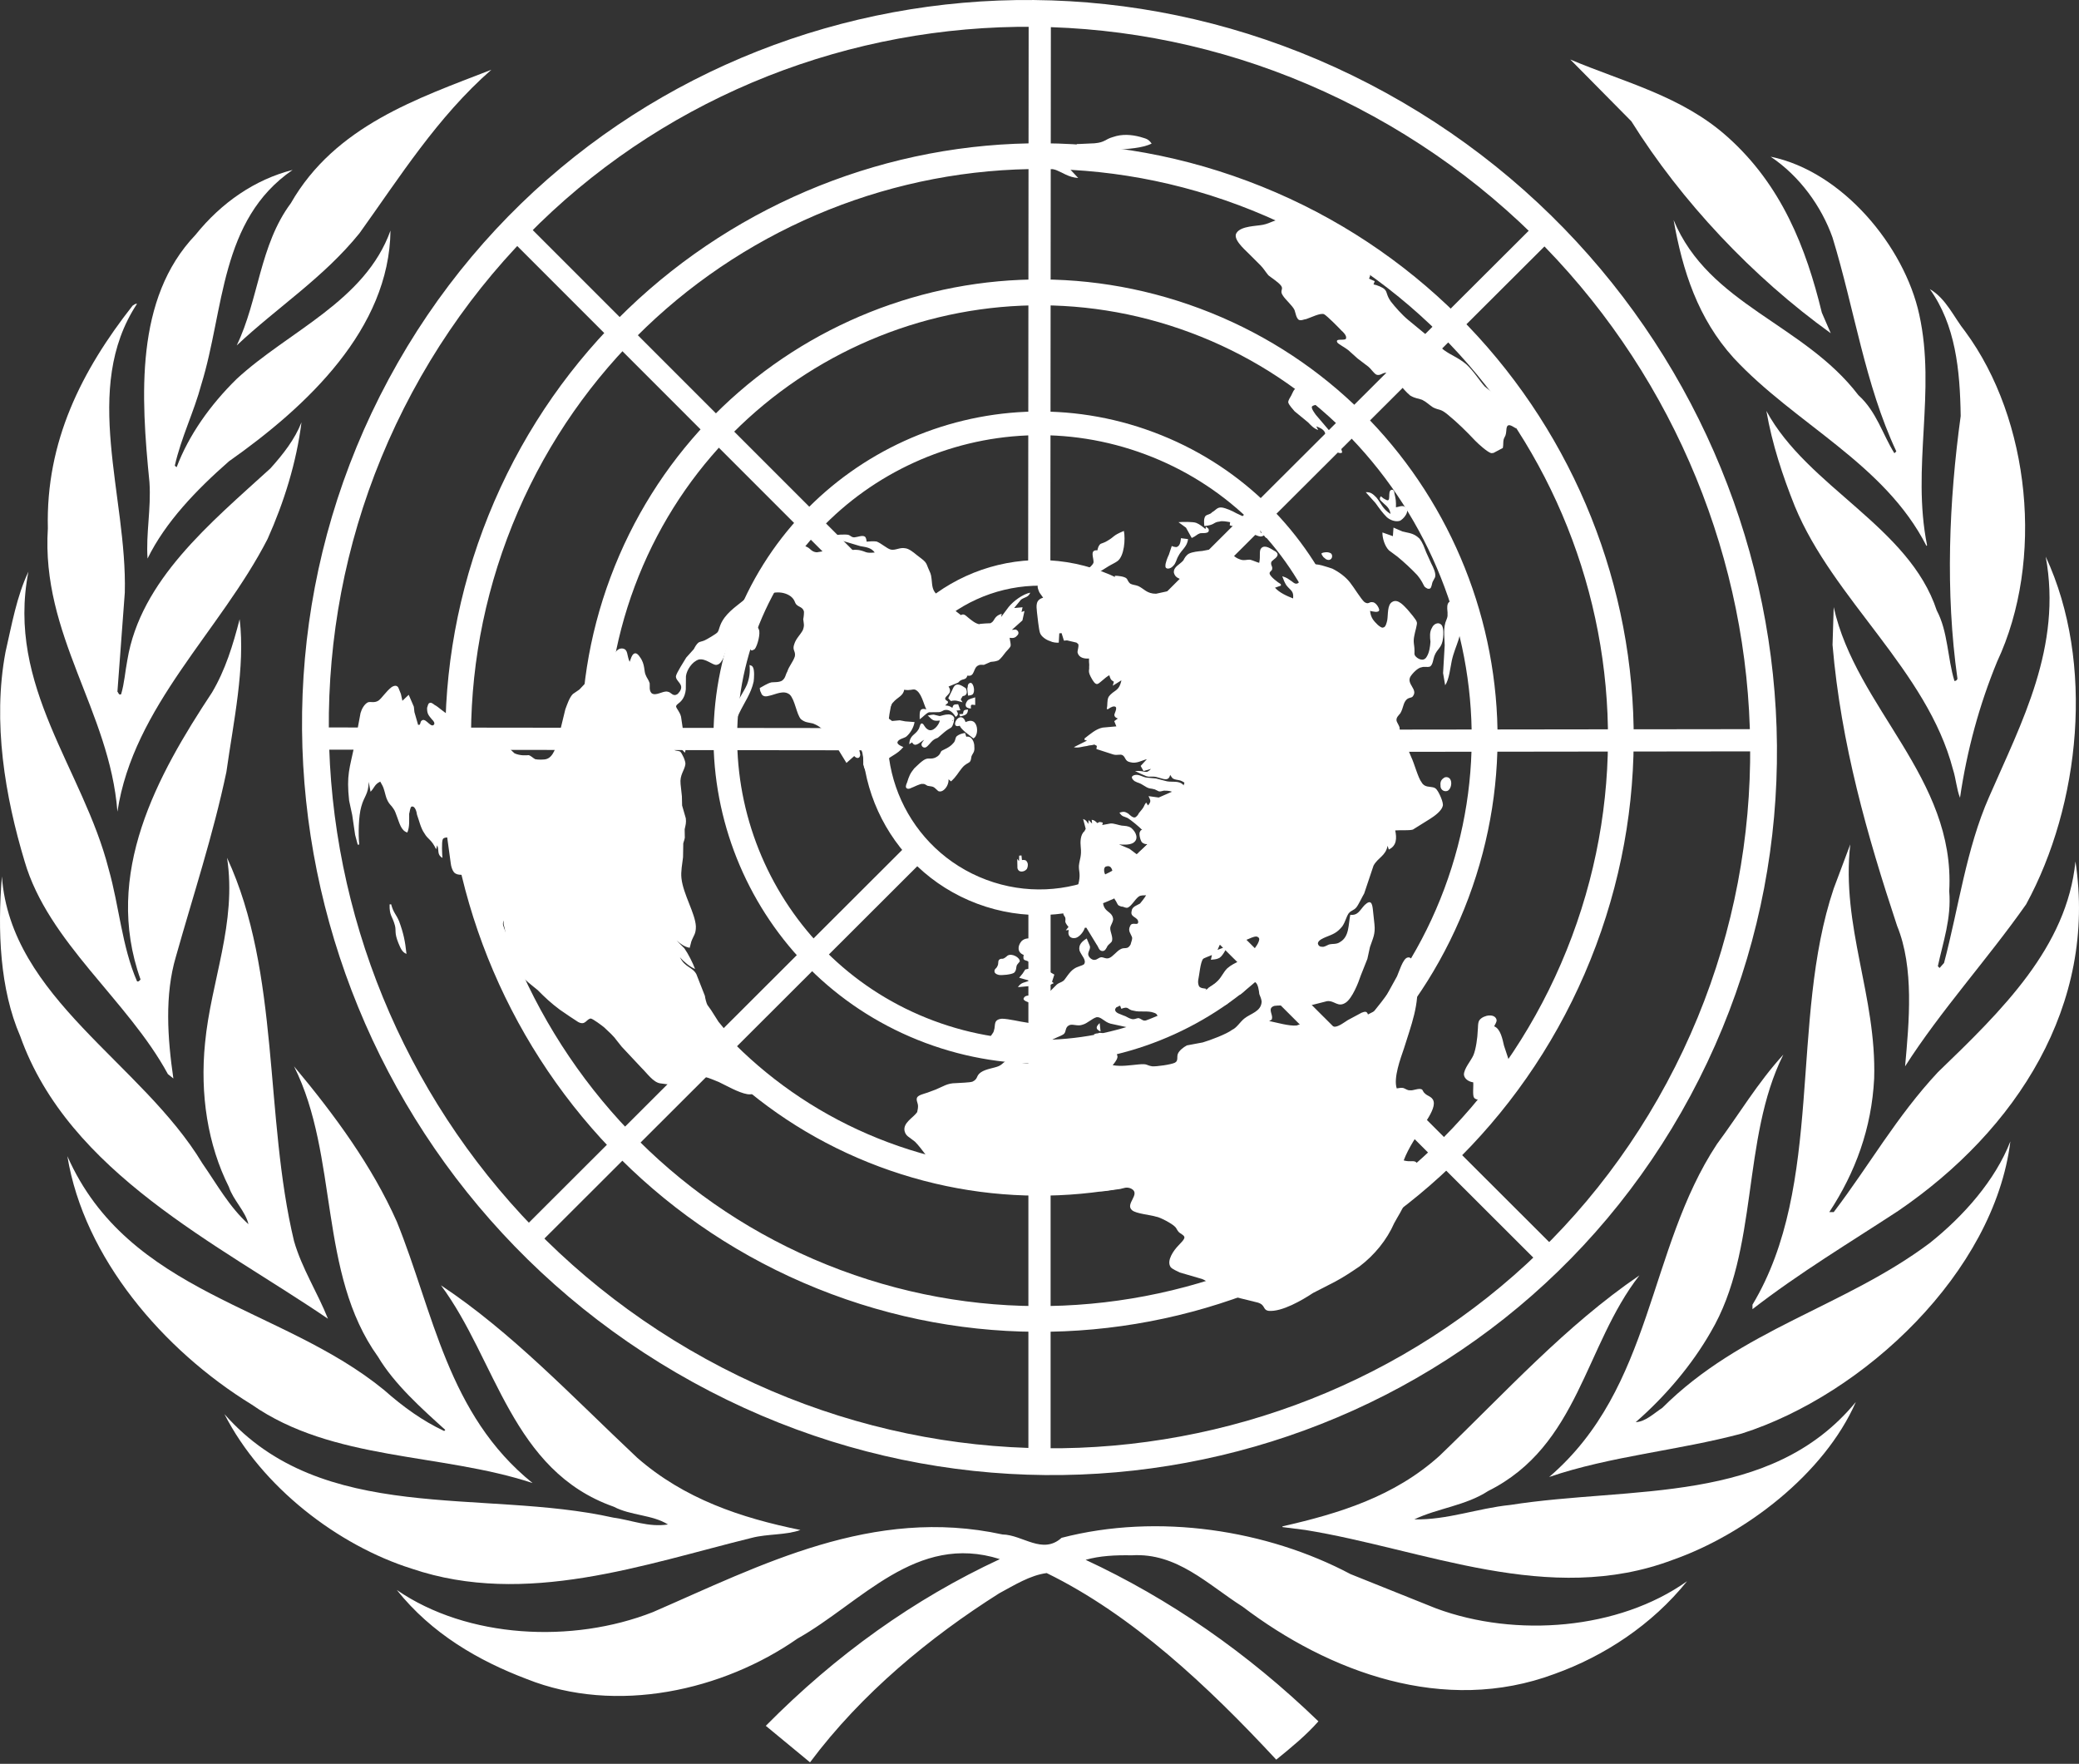 <?xml version="1.0" encoding="UTF-8"?> <svg xmlns="http://www.w3.org/2000/svg" width="600" height="509" viewBox="0 0 600 509" fill="none"><rect x="0" y="0" width="600" height="509" fill="#333333" stroke="none"/> <path d="M502.662 413.684C484.373 418.582 464.856 420.157 447.093 426.214C477.178 400.418 475.461 360.505 495.532 330.122C501.927 321.521 507.212 312.504 514.666 304.342C502.455 328.834 507.75 360.609 493.725 384.376C488.325 393.818 480.602 402.976 472.064 410.391C474.853 410.288 477.296 407.872 479.749 406.259C502.531 383.524 532.295 377.167 556.94 358.696C566.811 350.831 575.854 340.522 580.193 329.374C575.529 367.093 538.005 402.447 502.662 413.684V413.684Z" fill="white"></path> <path d="M584.738 260.966C573.592 276.828 560.107 291.593 549.81 307.713C550.959 294.951 552.47 279.255 547.498 267.165C538.882 241.13 531.313 214.696 528.872 186.123L529.208 175.197C535.691 204.376 564.356 224.436 562.548 257.167C563.203 265.1 560.75 271.842 559.265 278.819L559.757 279.333L561.049 277.887C565.3 261.832 567.444 244.95 574.054 229.969C583.447 208.413 595.175 186.658 590.396 160.632C604.683 191.317 600.354 232.315 584.738 260.966V260.966Z" fill="white"></path> <path d="M567.146 95.646C585.941 121.118 590.061 161.711 576.37 190.929C571.267 203.31 567.663 216.505 565.66 230.21C564.703 227.845 564.484 224.667 563.63 222.033C556.154 193.434 529.105 173.052 517.983 146.087C514.455 137.27 511.447 128.158 509.78 118.586C521.667 140.57 550.959 151.925 558.943 176.152C562.212 182.279 562.029 189.934 564.058 196.522C564.484 196.522 564.91 196.205 564.91 195.773C561.396 170.817 562.469 144.698 565.855 120.052C565.66 106.702 564.356 93.752 556.94 83.419C561.696 86.19 563.837 91.512 567.146 95.646V95.646Z" fill="white"></path> <path d="M553.893 90.756C558.829 113.077 551.618 134.815 556.154 157.351L555.984 157.545C543.841 133.666 518.062 122.397 500.323 103.285C490.044 91.945 485.575 78.123 483.003 63.488C493.168 87.992 520.593 93.391 536.338 114.039C541.607 118.8 543.325 125.394 546.722 130.793L547.279 130.256C538.224 110.927 535.189 89.174 528.872 68.558C525.708 59.626 519.431 50.849 511.007 45.216C531.677 49.44 549.591 71.019 553.893 90.756V90.756Z" fill="white"></path> <path d="M498.632 39.565C514.199 53.497 521.24 71.536 525.784 90.226L528.356 96.162C505.764 79.912 485.238 58.069 470.811 35L453.19 17.174C468.681 23.742 485.381 27.662 498.632 39.565V39.565Z" fill="white"></path> <path d="M141.797 20.132C126.179 33.823 115.347 51.139 103.761 67.285C93.376 80.145 80.091 88.624 68.316 99.682C74.672 86.506 74.905 70.767 83.92 58.664C96.747 36.284 120.535 28.411 141.797 20.132V20.132Z" fill="white"></path> <path d="M56.388 67.809C63.983 58.367 73.613 51.804 84.45 49.033C63.409 63.488 64.777 89.392 58.106 110.927C55.98 118.89 52.286 126.226 50.446 134.389L50.981 134.815C54.483 125.587 60.637 116.868 68.316 109.339C83.262 95.543 105.369 86.945 112.694 66.537C112.358 94.896 88.701 117.191 66.064 133.13C56.729 141.319 47.727 150.653 42.587 161.18C42.083 154.025 43.644 146.842 43.135 139.177C40.673 114.421 38.884 86.164 56.388 67.809V67.809Z" fill="white"></path> <path d="M13.813 152.462C13.18 127.375 23.591 106.897 38.265 88.205C38.691 87.992 38.995 87.566 39.543 87.668C23.391 112.212 36.752 143.128 36.017 171.036L33.887 199.609C34.202 199.816 34.202 200.674 34.953 200.345C35.907 197.16 36.114 193.757 36.752 190.481C40.558 167.433 60.574 151.079 78.055 135.152C81.79 130.986 85.09 126.756 87.008 121.867C85.58 133.343 81.983 144.917 77.222 155.531C63.616 182.066 38.478 203.84 33.887 234.219C31.658 205.106 11.837 183.34 13.813 152.462V152.462Z" fill="white"></path> <path d="M1.593 188.137C3.403 180.291 4.784 172.171 8.2 164.971C1.73 198.137 24.036 222.033 31.354 250.781C34.415 261.533 35.165 273.081 39.543 283.17C39.951 283.391 40.306 282.964 40.559 282.642C29.664 252.103 45.39 223.727 61.194 199.816C65.035 193.338 67.251 186.123 69.162 178.676C70.841 192.497 67.347 208.413 65.339 222.763C61.498 241.021 55.762 258.336 50.767 276.054C47.483 287.123 48.345 299.614 50.034 311.213L48.45 309.949C36.865 288.583 13.922 271.919 7.108 248.577C1.503 229.969 -2.225 208.413 1.593 188.137V188.137Z" fill="white"></path> <path d="M0.547 252.913C3.099 288.066 40.901 306.64 58.423 335.743C62.569 341.698 66.168 348.286 71.707 353.27C70.841 349.525 67.347 346.375 66.064 342.538C59.934 330.331 57.699 315.787 59.172 301.035C60.87 283.078 68.402 266.417 65.528 247.531C80.924 280.73 76.248 322.168 84.856 358.14C87.11 366.009 91.665 373.035 94.649 380.553C63.014 359.008 19.877 338.508 5.842 299.02C-0.072 285.406 -0.733 268.549 0.547 252.913V252.913Z" fill="white"></path> <path d="M19.444 333.638C37.084 373.539 81.259 376.846 110.878 401.143C116.329 405.974 122.041 410.082 128.194 412.948L128.51 412.627C121.71 406.478 113.843 399.476 109.083 391.506C91.748 367.402 97.846 333.638 84.856 307.713C96.657 321.832 107.391 336.505 114.516 352.522C125.113 378.666 129.164 408.196 153.687 427.959C127.147 419.212 96.056 421.656 72.632 405.314C47.057 389.594 24.23 362.933 19.444 333.638V333.638Z" fill="white"></path> <path d="M64.777 408.077C93.059 440.243 139.271 429.511 176.943 437.929C182.265 438.654 187.135 440.786 192.776 439.92C188.284 437.08 182.053 437.387 177.15 434.805C147.621 424.43 143.289 392.462 127.259 370.904C147.738 384.503 164.957 402.847 183.85 420.621C197.431 432.517 213.778 438.009 231.002 441.509C226.863 443.021 221.436 442.607 216.993 443.77C186.05 451.378 151.672 463.816 118.856 452.682C97.521 445.965 75.511 429.096 64.777 408.077V408.077Z" fill="white"></path> <path d="M448.631 483.053C416.763 494.946 383.503 482.508 358.611 463.633C348.533 457.228 339.65 448.004 326.614 448.82C321.887 448.73 317.329 448.963 313.309 450.122C337.492 461.375 359.954 476.889 380.493 496.728C377.032 500.68 372.548 504.378 368.327 507.786C348.533 486.46 326.614 465.935 302.073 453.945C297.267 454.568 292.695 457.461 288.362 459.788C268.383 472.42 248.627 488.669 233.774 508.562L221.01 498.022C241.38 477.415 263.914 461.375 288.562 449.917C264.341 442.246 248.53 462.536 230.144 472.858C208.719 487.816 177.907 494.843 152.014 484.521C138.089 479.24 124.597 471.462 114.516 458.819C134.893 472.858 165.242 474.329 188.415 465.212C219.512 451.725 251.825 434.625 289.312 442.802C295.162 442.904 300.847 448.73 306.374 443.77C334.236 436.535 365.78 441.509 389.767 454.244L414.491 464.154C437.471 472.652 467.182 470.301 486.878 456.3C476.752 468.906 462.917 477.937 448.631 483.053V483.053Z" fill="white"></path> <path d="M482.782 450.122C447.001 463.633 411.005 447.05 376.721 441.509L370.119 440.67V440.461C386.512 436.74 402.425 431.86 415.474 420.081C434.692 401.608 451.795 382.592 473.137 368.036C457.31 388.328 455.632 417.214 429.488 430.259C423.017 434.493 414.851 435.243 408.173 438.448C417.696 438.654 426.413 435.243 435.843 434.288C470.901 428.784 511.007 434.43 535.603 404.565C526.472 425.375 503.604 442.802 482.782 450.122V450.122Z" fill="white"></path> <path d="M547.795 349.447C533.665 358.696 519.342 367.273 505.764 377.788V376.498C526.56 341.931 516.394 294.447 529.209 256.406L533.987 243.663C531.314 267.361 541.607 287.434 540.884 311.213C540.161 325.578 535.473 338.315 527.93 349.783H529.209C539.399 336.402 547.355 322.168 559.265 309.419C577.752 291.593 596.545 273.314 598.973 248.577C605.25 289.874 582.079 326.069 547.795 349.447V349.447Z" fill="white"></path> <path fill-rule="evenodd" clip-rule="evenodd" d="M296.793 259.45H303.205V420.415H296.793V259.45Z" fill="white"></path> <path fill-rule="evenodd" clip-rule="evenodd" d="M261.99 243.641L266.519 248.175L152.61 361.909L148.081 357.372L261.99 243.641Z" fill="white"></path> <path fill-rule="evenodd" clip-rule="evenodd" d="M251.102 210.109L251.092 216.519L90.127 216.327L90.134 209.916L251.102 210.109Z" fill="white"></path> <path fill-rule="evenodd" clip-rule="evenodd" d="M266.384 179.063L261.848 183.595L148.044 69.758L152.578 65.226L266.384 179.063Z" fill="white"></path> <path fill-rule="evenodd" clip-rule="evenodd" d="M303.135 165.843L296.724 165.838L296.871 4.869L303.283 4.876L303.135 165.843Z" fill="white"></path> <path fill-rule="evenodd" clip-rule="evenodd" d="M335.35 181.198L330.821 176.659L444.796 62.991L449.324 67.529L335.35 181.198Z" fill="white"></path> <path fill-rule="evenodd" clip-rule="evenodd" d="M347.781 217.023L347.774 210.611L508.738 210.409L508.75 216.821L347.781 217.023Z" fill="white"></path> <path fill-rule="evenodd" clip-rule="evenodd" d="M329.196 249.786L333.725 245.247L447.641 358.971L443.112 363.51L329.196 249.786Z" fill="white"></path> <path fill-rule="evenodd" clip-rule="evenodd" d="M360.03 52.232C448.686 85.371 493.743 184.216 460.603 272.869C427.462 361.52 328.619 406.578 239.969 373.437C151.313 340.299 106.263 241.456 139.396 152.803C172.538 64.149 271.381 19.095 360.03 52.232V52.232ZM357.436 59.183C442.249 90.888 485.355 185.455 453.654 270.27C421.95 355.088 327.378 398.191 242.565 366.487C157.75 334.786 114.646 240.217 146.348 155.4C178.053 70.585 272.622 27.48 357.436 59.183V59.183Z" fill="white"></path> <path fill-rule="evenodd" clip-rule="evenodd" d="M346.277 89.031C414.622 114.577 449.349 190.774 423.808 259.116C398.26 327.456 322.06 362.186 253.723 336.643C185.385 311.098 150.651 234.898 176.196 166.557C201.741 98.218 277.941 63.486 346.277 89.031V89.031ZM343.67 96.022C408.148 120.124 440.921 192.022 416.819 256.505C392.717 320.986 320.814 353.759 256.338 329.652C191.854 305.55 159.08 233.652 183.185 169.171C207.29 104.688 279.187 71.916 343.67 96.022V96.022Z" fill="white"></path> <path fill-rule="evenodd" clip-rule="evenodd" d="M332.935 124.722C381.578 142.903 406.298 197.135 388.119 245.773C369.931 294.411 315.701 319.134 267.065 300.95C218.423 282.768 193.705 228.538 211.887 179.9C230.07 131.262 284.302 106.541 332.935 124.722V124.722ZM330.546 131.119C375.655 147.981 398.582 198.275 381.719 243.384C364.855 288.492 314.564 311.415 269.455 294.554C224.347 277.694 201.424 227.399 218.282 182.289C235.146 137.183 285.437 114.258 330.546 131.119V131.119Z" fill="white"></path> <path fill-rule="evenodd" clip-rule="evenodd" d="M317.929 164.87C344.408 174.767 357.864 204.288 347.966 230.767C338.067 257.243 308.55 270.701 282.07 260.801C255.592 250.906 242.137 221.386 252.032 194.906C261.932 168.429 291.456 154.972 317.929 164.87V164.87ZM315.34 171.79C338.003 180.259 349.516 205.522 341.048 228.181C332.576 250.838 307.316 262.353 284.659 253.884C261.998 245.413 250.486 220.152 258.951 197.493C267.424 174.834 292.688 163.32 315.34 171.79V171.79Z" fill="white"></path> <path fill-rule="evenodd" clip-rule="evenodd" d="M400.008 26.808C503.703 83.873 543.06 213.528 487.854 316.211C432.653 418.899 303.687 455.926 199.992 398.863C96.299 341.8 56.94 212.144 112.148 109.459C167.35 6.772 296.313 -30.255 400.008 26.808V26.808ZM396.378 33.565C496.308 88.556 534.235 213.501 481.032 312.459C427.836 411.415 303.551 447.101 203.627 392.108C103.694 337.113 65.767 212.17 118.968 113.212C172.164 14.254 296.447 -21.428 396.378 33.565V33.565Z" fill="white"></path> <path d="M425.17 312.324C425.291 313.425 424.914 316.138 425.427 316.759C425.96 317.605 427.946 317.425 428.807 317.126C431.156 316.243 433.495 313.137 434.582 310.808C435.346 309.626 435.86 308.243 435.692 306.695L434.047 301.712C433.636 299.965 433.085 296.895 431.221 296.168C431.395 295.706 431.986 294.983 431.917 294.321C431.485 292.352 428.196 292.87 427.021 294.316C426.428 295.037 426.596 296.582 426.469 297.485C426.435 299.275 425.934 302.887 425.221 304.513C424.509 306.134 422.512 308.322 422.485 310.112C422.626 311.434 424.047 312.2 425.17 312.324V312.324ZM315.712 298.504L316.296 299.789C316.322 300.01 316.587 300.431 316.811 300.412C318.301 301.841 320.389 298.529 317.897 298.086C317.671 298.105 317.21 297.922 317.011 298.163C316.573 298.205 316.13 298.244 315.712 298.504ZM317.364 295.234C316.354 296.214 315.989 296.917 317.627 297.662L317.364 295.234ZM290.781 275.763C289.163 277.244 289.285 276.344 288.457 276.865C287.839 277.363 288.353 277.986 287.788 278.929C287.615 279.393 286.973 279.673 287.024 280.114C286.876 280.797 287.582 281.179 288.27 281.34C289.176 281.481 291.823 281.245 292.65 280.725C293.466 279.984 293.145 279.12 293.519 278.415C293.717 278.176 294.109 277.694 294.308 277.453C294.405 276.329 292.033 274.979 290.781 275.763V275.763ZM354.61 268.922L354.846 271.127L354.59 272.937C356.992 272.497 358.47 271.696 360.603 270.835C361.239 270.555 362.511 269.993 363.005 270.396C363.712 270.781 363.339 271.481 363.166 271.944C362.818 272.866 361.444 274.551 360.852 275.275C359.061 277.218 356.415 277.456 354.179 279.44C352.977 280.664 352.656 281.807 351.448 283.032C350.247 284.251 349.385 284.555 348.769 285.054C348.178 285.777 348.672 286.18 347.421 286.96L348.134 285.338C347.453 285.173 346.565 285.254 346.051 284.628C345.764 283.99 345.693 283.323 345.839 282.644C346.143 281.277 346.418 277.683 347.209 276.719C347.407 276.48 349.124 275.879 349.759 275.599L349.463 276.964C350.125 276.906 351.224 276.807 351.641 276.546C352.721 276.225 353.806 273.896 354.371 272.956L351.378 274.115C351.899 272.732 353.376 269.924 354.61 268.922V268.922ZM295.439 275.567C294.989 277.617 296.242 276.833 296.999 277.658C297.488 278.059 297.559 278.722 297.63 279.386L295.889 279.765L295.125 280.948L294.14 282.151L297.128 283C295.632 283.577 294.726 283.436 293.768 284.862L297.513 284.525C299.961 284.528 301.799 285.032 304.105 283.71L303.616 283.307L304.285 281.24L302.621 280.276L302.035 278.991L299.234 275.674L298.304 275.31C299.094 274.346 300.687 272.64 298.413 272.178L297.289 272.056L298.272 270.852C296.922 270.752 295.798 270.63 294.79 271.613C293.607 273.056 293.575 274.842 295.439 275.567V275.567ZM294.135 246.917L294.084 248.48L293.57 247.857L293.634 250.528C294.026 252.055 295.741 251.456 296.133 250.972C296.551 250.713 296.673 249.808 296.627 249.368C296.583 248.927 296.313 248.504 296.068 248.304C295.6 248.121 295.381 248.141 294.938 248.178L294.797 246.856L294.135 246.917V246.917ZM112.439 260.988C112.353 264.341 113.236 264.261 113.984 267.094C114.373 268.62 113.76 269.121 114.974 272.134C115.558 273.421 115.918 274.726 117.311 275.268C116.911 271.513 116.451 269.326 115.191 265.87C114.293 263.721 113.606 263.561 112.879 260.946L112.439 260.988V260.988ZM417.038 224.292C415.985 224.832 415.612 225.535 415.732 226.636C415.63 227.764 416.606 228.566 417.686 228.246C419.183 227.667 419.44 223.852 417.038 224.292ZM208.617 223.81C208.074 224.976 207.972 226.1 209.169 226.884C209.05 225.782 209.371 224.635 208.617 223.81V223.81ZM273.736 224.883L274.471 225.487C276.09 224.003 276.438 223.078 277.619 221.635C278.602 220.432 279.264 220.372 279.877 219.873C280.269 219.39 280.22 218.948 280.368 218.266C280.716 217.341 281.354 217.062 281.191 215.517C281.267 214.171 280.392 212.243 278.872 212.603L278.531 211.518C277.869 211.577 276.791 211.897 276.177 212.397C275.564 212.9 275.878 213.762 275.07 214.504C274.085 215.706 272.371 216.307 271.953 216.566C271.315 216.85 271.607 217.492 270.573 218.254C269.127 219.274 268.173 218.69 267.315 218.992C266.236 219.31 264.637 221.016 263.827 221.758C262.645 223.199 262.302 224.124 261.807 225.732C261.634 226.19 261.264 226.893 261.53 227.317C261.797 227.738 262.459 227.677 262.88 227.417C263.737 227.118 265.626 226.059 266.314 226.219C266.972 226.158 267.241 226.582 267.707 226.762C268.392 226.922 268.831 226.884 269.296 227.064C269.76 227.247 270.272 227.869 270.761 228.271C271.934 228.833 273.116 227.392 273.462 226.47C273.635 226.007 273.807 225.545 273.736 224.883V224.883ZM275.017 207.817L275.043 208.04L274.795 207.839L275.017 207.817ZM276.971 209.427C277.555 210.713 279.706 212.08 280.928 213.087C281.344 212.827 281.541 212.586 281.714 212.126C282.257 210.961 282.019 208.751 280.843 208.187C280.137 207.805 279.276 208.106 278.641 208.384C278.614 208.165 278.326 207.522 278.081 207.32C276.346 205.692 274.177 210.347 276.971 209.427V209.427ZM267.75 206.464C269.237 207.892 269.262 208.111 271.247 207.933C270.945 209.299 269.178 211.465 267.733 210.481C266.782 209.897 266.686 209.012 266.224 208.831C265.514 208.449 265.458 210.014 265.066 210.496C264.129 212.141 262.562 212.059 262.408 214.748L263.243 214.226C264.09 215.935 265.665 214.01 266.721 213.47C266.524 213.711 266.13 214.193 265.959 214.653C265.806 215.337 266.541 215.942 267.181 215.658C267.816 215.378 268.58 214.193 269.191 213.693C269.807 213.193 270.026 213.173 270.665 212.891C271.279 212.392 272.089 211.65 272.705 211.148C274.549 209.646 274.642 210.528 275.287 208.24C275.236 207.799 275.435 207.558 275.387 207.116C274.51 205.188 271.35 206.809 271.103 206.61L269.731 206.286C269.268 206.104 268.407 206.405 267.75 206.464V206.464ZM277.937 205.998L276.835 206.094L277.127 206.738C278.429 206.398 279.309 206.318 279.363 204.752C278.261 204.852 278.04 204.87 277.937 205.998ZM208.492 210.219L207.47 215.219L207.927 217.405L208.845 221.783C209.41 220.843 210.425 217.852 210.529 216.728L210.78 214.92C210.857 213.575 211.03 213.115 210.446 211.829L209.018 213.071L208.931 210.18L208.492 210.219V210.219ZM280.22 204.453C280.079 203.127 280.324 203.329 281.447 203.45L281.432 201.221C280.792 201.501 279.913 201.582 279.295 202.081C278.312 203.285 278.436 204.39 280.22 204.453ZM273.668 201.474L274.423 202.297C275.942 201.937 276.431 202.338 277.801 202.662L277.265 201.818L277.832 200.876C279.154 200.759 279.258 199.632 278.699 198.568C278.455 198.366 277.988 198.186 277.745 197.983C275.37 196.637 275.146 198.664 274.581 199.606L273.668 201.474V201.474ZM279.376 200.737C279.816 200.698 280.259 200.659 280.677 200.399C281.486 199.656 281.03 197.466 280.317 197.085C279.633 196.923 279.264 197.625 279.312 198.066L279.161 198.751L279.28 199.854L279.376 200.737V200.737ZM208.505 206.205C209.291 205.242 209.565 203.655 209.668 202.531C208.196 203.334 208.337 204.658 208.505 206.205V206.205ZM216.316 191.899C216.528 193.888 216.278 195.694 215.584 197.54C214.698 199.628 212.558 202.495 212.109 204.541L211.598 203.918C210.638 205.342 210.529 208.476 211.138 209.982C212.34 208.759 212.617 207.172 213.355 205.768C214.81 202.74 216.754 200.112 217.499 196.7C217.626 195.796 217.806 193.326 217.266 192.483C217 192.06 216.779 192.081 216.316 191.899V191.899ZM417.075 197.749C418.233 196.083 418.542 192.713 418.983 190.663C420.032 185.887 422.241 183.682 421.597 177.717C421.456 176.393 420.95 173.762 419.363 173.457C416.89 173.234 417.905 176.487 417.757 177.169C417.829 177.833 417.654 178.294 417.481 178.757C416.396 181.083 416.903 183.714 416.941 186.164L416.472 194.234L417.075 197.749V197.749ZM381.372 159.694C381.416 160.135 381.661 160.337 381.931 160.758C382.175 160.961 382.419 161.161 382.664 161.362C384.083 162.127 384.821 160.724 384.282 159.878C384.02 159.456 383.114 159.314 382.671 159.355C382.233 159.395 381.79 159.434 381.372 159.694V159.694ZM414.352 155.842C414.564 157.831 415.362 161.106 416.216 162.812L418.161 166.429L420.46 173.359C421.643 171.915 421.015 170.187 420.628 168.661C419.633 165.628 418.199 162.634 417.005 159.843C416.177 158.356 415.574 156.848 414.352 155.842V155.842ZM402.165 152.253L401.987 154.722L398.972 153.653C398.923 155.221 399.622 157.611 400.87 158.836L403.289 160.627C405.243 162.236 407.222 164.066 408.976 165.915C410.517 167.785 410.587 168.448 411.122 169.291C411.61 169.692 412.098 170.096 412.734 169.815C413.152 169.554 413.254 168.43 413.427 167.968L414.165 166.564C414.488 165.421 413.639 163.713 413.081 162.647L411.622 159.434C411.011 157.927 410.645 156.621 409.624 155.376C407.889 153.747 406.567 153.865 404.735 153.36L402.165 152.253V152.253ZM340.829 155.303C340.7 156.207 340.624 157.553 339.544 157.872C339.327 157.892 338.421 157.75 338.176 157.548L337.336 160.078C336.962 160.779 336.268 162.626 336.346 163.29C336.243 164.412 337.784 164.274 338.568 163.312C339.385 162.57 339.487 161.446 340.052 160.503C340.964 158.637 342.654 157.815 342.86 155.568L340.829 155.303V155.303ZM409.161 146.941C409.818 148.89 410.278 149.072 411.352 150.76C411.911 151.825 411.763 152.507 413.06 152.168C412.284 151.123 410.12 147.525 409.161 146.941V146.941ZM316.714 158.804C314.241 158.581 315.874 161.334 315.551 162.477C315.011 163.641 312.533 165.425 311.331 164.64C310.695 164.921 310.034 164.981 309.347 164.818C308.666 164.656 308.177 164.255 307.515 164.314L304.001 166.86C303.385 167.36 302.556 167.881 301.67 167.96C301.015 168.019 300.129 168.097 299.737 168.581C299.121 169.08 299.705 170.367 300 171.009L301.047 172.477C298.888 173.116 299.054 174.661 299.267 176.651C299.389 177.755 299.813 181.731 300.129 182.594C300.469 183.68 301.915 184.665 303.057 185.006C303.77 185.391 304.894 185.511 305.556 185.453L305.711 182.762L306.373 182.704L307.053 184.874C307.272 184.852 307.715 184.814 307.933 184.793L310.676 185.441C310.92 185.641 310.92 185.641 311.165 185.842C311.453 186.484 310.914 187.649 310.985 188.312C311.37 189.837 312.962 190.141 314.287 190.022C314.254 191.808 314.427 191.347 314.326 192.471C314.446 193.576 313.786 193.636 315.147 195.966C315.417 196.387 315.976 197.453 316.638 197.393C317.3 197.334 318.675 195.649 320.145 194.849C320.484 195.932 320.511 196.154 321.462 196.738L321.141 197.881L323.645 196.319C322.9 199.731 321.481 198.966 319.933 201.112C319.388 202.277 319.727 203.361 319.406 204.505L319.651 204.706L320.484 204.185L321.121 203.906C323.08 203.506 321.559 205.872 321.603 206.315C321.674 206.979 322.143 207.157 322.606 207.34L321.571 208.101L322.18 209.608L318.211 209.965C316.252 210.364 314.626 211.847 312.983 213.11L313.034 213.552L313.714 213.713L309.912 215.616C311.061 215.957 312.558 215.378 313.664 215.278C314.743 214.959 314.543 215.202 315.848 214.859L316.555 215.244L316.425 216.147L321.269 217.717C322.419 218.06 323.255 217.541 323.968 217.923C324.918 218.507 324.596 219.651 326.19 219.951C328.02 220.457 329.473 219.435 330.989 219.075L329.196 221.023L330.025 222.51L332.184 221.87C330.583 223.572 330.661 222.23 327.577 222.506C328.285 222.888 330.384 223.813 330.853 223.997C332.004 224.34 332.613 223.835 334.233 224.363C335.601 224.684 337.265 225.65 337.708 223.601C337.978 224.026 338.247 224.447 338.49 224.649C339.198 225.03 339.641 224.991 340.329 225.153C341.235 225.294 343.379 226.662 343.284 227.787C343.084 228.027 342.885 228.268 342.693 228.509C342.396 227.864 342.108 227.225 341.595 226.601C340.329 225.153 338.388 225.772 336.796 225.467L333.589 224.642L331.118 224.418C329.775 224.314 329.016 223.492 327.694 223.611C327.249 223.65 326.614 223.929 326.665 224.372C326.709 224.811 327.198 225.217 327.443 225.416C328.862 226.18 328.347 225.557 330.5 226.925C331.695 227.709 332.113 227.449 333.262 227.792L334.438 228.358C335.343 228.5 335.516 228.037 336.423 228.178C336.859 228.14 337.765 228.281 338.234 228.465L334.406 230.143L331.471 229.739C332.055 231.025 332.299 231.227 331.316 232.428L330.777 231.586C330.186 232.306 330.237 232.749 329.646 233.471L328.663 234.673C328.49 235.136 327.899 235.859 327.454 235.897C326.794 235.958 326.042 235.133 325.546 234.73C324.596 234.146 324.154 234.185 323.075 234.506C323.883 235.771 324.302 235.511 325.47 236.073C326.427 236.657 328.868 238.669 329.627 239.494C329.402 239.512 329.183 239.533 329.009 239.996C328.619 240.476 329.048 242.446 329.563 243.065C330.05 243.469 330.52 243.649 331.174 243.593L328.548 246.06C329.697 246.399 330.115 246.14 331.092 246.946L328.887 247.141L325.978 244.951L322.946 243.659C324.076 243.782 325.862 243.846 326.916 243.303C328.804 242.244 327.906 240.095 326.441 238.888C325.49 238.302 324.828 238.363 323.703 238.241C322.798 238.1 321.404 237.555 320.517 237.633L318.114 238.074L318.269 237.39C317.582 237.229 317.337 237.027 316.721 237.528C315.989 236.924 315.969 236.706 315.064 236.565L315.18 237.665L314.178 236.642L314.081 237.766C313.541 236.92 313.516 236.703 312.591 236.34L313.336 239.169L312.969 239.872C311.744 240.875 311.756 243.104 311.903 244.43C312.185 247.08 311.594 247.803 311.37 249.83C311.312 251.393 311.825 252.018 311.402 254.288C311.28 255.191 310.438 257.719 310.066 258.423L309.084 259.623L308.345 261.027C307.972 261.73 307.361 262.231 306.989 262.935C306.642 263.857 307.13 264.261 307.4 264.682C307.766 265.986 306.834 265.622 308.371 267.495L307.586 268.456L308.466 268.376C307.972 269.982 308.973 271.01 310.489 270.65C311.569 270.328 312.75 268.887 313.073 267.739L313.516 267.7L316.483 272.564C316.998 273.187 317.12 274.292 318.025 274.433C318.931 274.575 319.272 273.653 319.644 272.949C320.036 272.467 320.454 272.207 320.844 271.725C321.391 270.562 320.318 268.873 320.421 267.749C320.544 266.846 321.16 266.345 321.262 265.222C321.095 263.677 319.946 263.332 319.187 262.507C318.43 261.684 318.34 260.801 318.218 259.696C317.955 257.265 319.208 256.484 319.439 254.459C319.515 253.113 318.758 252.29 318.661 251.404C318.59 250.742 318.737 250.061 319.4 250C320.922 249.64 321.109 251.41 321.23 252.512L321.024 254.76C320.904 255.666 320.53 256.367 320.652 257.471C320.968 258.335 321.481 258.958 321.769 259.601C322.284 260.224 322.355 260.89 322.844 261.29C323.306 261.47 323.55 261.669 323.993 261.631C324.455 261.815 324.918 261.993 325.361 261.956C326.441 261.633 327.551 259.526 328.58 258.769C329.196 258.265 330.101 258.409 330.763 258.348C330.391 259.051 329.408 260.256 329.016 260.735C328.181 261.255 326.658 261.614 326.582 262.961C326.112 264.789 328.534 264.57 328.483 266.133C328.38 267.259 326.672 265.85 326.151 267.235C325.412 268.639 326.388 269.445 326.73 270.53C326.801 271.192 326.434 271.893 326.28 272.577C325.348 274.222 324.565 273.176 323.311 273.957C322.258 274.5 321.102 276.164 320.023 276.487C319.169 276.784 318.43 276.179 317.768 276.239C316.887 276.319 316.149 277.726 314.684 276.517C313.195 275.088 314.891 274.27 314.524 272.963L313.625 270.813C312.372 271.594 311.146 272.599 311.557 274.346C312.166 275.85 313.631 277.057 312.867 278.238C312.25 278.741 310.927 278.86 309.898 279.62C308.646 280.405 307.342 282.749 306.924 283.012C306.308 283.513 305.646 283.57 305.037 284.071L302.82 286.278C302.626 286.519 302.626 286.519 302.427 286.76L299.666 285.893L299.832 287.438C298.728 287.538 298.728 287.538 297.822 287.397C297.141 287.232 295.792 287.134 295.445 288.055C295.072 288.758 296.91 289.262 297.379 289.442C300.185 290.753 300.738 293.824 299.538 295.051C298.728 295.789 297.333 295.246 296.428 295.105C294.391 294.842 291.186 294.012 289.183 293.971C286.535 294.206 287.384 295.913 286.869 297.299C286.74 298.205 285.905 298.725 285.758 299.407C285.559 299.646 285.584 299.869 285.61 300.089C285.584 299.869 286.336 302.7 286.311 302.48C286.625 303.344 288.173 303.206 289.08 303.347C290.222 303.688 290.519 304.333 291.468 304.917C292.4 305.277 292.818 305.017 293.678 304.719C295.658 304.539 297.545 305.486 300.489 303.883C301.124 303.603 301.74 303.103 301.915 302.641C302.506 301.921 302.21 301.276 303.018 300.534C304.028 299.551 305.987 299.152 307.021 298.39C307.831 297.648 307.247 296.365 308.742 295.783C309.822 295.465 311.017 296.249 312.514 295.667C313.811 295.326 315.212 293.864 316.515 293.525C317.838 293.406 318.661 294.893 320.498 295.397L327.789 296.971C328.015 296.952 328.476 297.136 328.721 297.338C330.673 298.944 327.86 299.643 326.781 299.965C325.92 300.263 325.701 300.283 324.815 300.363C325.066 300.563 325.085 300.784 325.329 300.986C326.261 301.349 328.509 301.593 329.323 300.852C329.716 300.369 329.671 299.926 329.602 299.264C330.456 298.966 330.873 298.706 331.22 297.781C331.148 297.119 330.853 296.477 331.471 295.976C331.863 295.494 332.742 295.414 333.409 295.351C332.382 294.109 331.547 294.63 330.198 294.526C329.517 294.367 329.247 293.943 328.56 293.783C327.899 293.842 327.288 294.345 326.356 293.982C325.67 293.817 324.937 293.214 324.256 293.053C323.543 292.671 321.732 292.388 321.834 291.264C322.007 290.8 322.207 290.561 322.644 290.522C322.844 290.281 323.061 290.261 323.285 290.238L323.601 291.106C325.952 290.227 325.186 291.408 327.224 291.671C329.055 292.175 331.213 291.537 333.075 292.264C334.226 292.603 333.853 293.306 334.856 294.331C336.076 295.34 337.816 294.958 339.358 294.818C339.166 295.061 338.942 295.083 338.967 295.301C338.594 296.005 339.083 296.406 339.551 296.586C341.208 297.553 343.669 295.548 341.563 294.623L344.948 292.982C343.31 292.236 342.5 292.978 340.347 291.61C341.454 291.512 341.67 291.491 342.481 290.749L342.608 289.845L346.194 287.962C345.058 289.848 346.335 289.288 346.764 291.257C347.871 291.159 349.237 291.479 350.344 291.383C351.205 291.08 353.554 290.201 354.172 289.699C354.782 289.198 354.936 288.517 355.546 288.016L358.097 286.894C359.132 286.134 359.915 285.171 360.704 284.207C361.096 283.725 361.489 283.245 362.178 283.408C363.101 283.771 363.339 285.979 363.436 286.864C363.731 287.505 364.045 288.366 364.116 289.032C363.981 291.941 360.923 292.44 359.08 293.943C357.854 294.944 356.915 296.589 355.637 297.151C353.992 298.414 349.283 300.174 347.124 300.813L342.544 301.67C341.492 302.213 340.264 303.215 339.918 304.136C339.57 305.061 340.128 306.126 339.076 306.664C338.022 307.207 333.635 307.822 332.51 307.703C330.7 307.416 331.31 306.915 328.663 307.153C326.241 307.372 323.62 307.83 321.121 307.384C321.513 306.903 322.304 305.939 322.452 305.258C322.625 304.795 322.38 304.593 322.33 304.153C322.309 303.934 322.258 303.491 322.014 303.289C321.501 302.666 319.739 302.824 319.079 302.884C317.556 303.243 317.826 303.664 315.404 303.883L307.265 304.837C303.302 305.191 300.134 306.815 298.593 306.954C297.488 307.053 295.014 306.829 293.865 306.486C292.933 306.122 291.957 305.316 290.903 305.859C289.823 306.18 289.477 307.102 288.205 307.66C286.927 308.222 284.506 308.441 283.053 309.462C281.609 310.483 282.362 311.308 280.67 312.128C279.813 312.431 276.925 312.464 275.82 312.565C273.374 312.563 272.145 313.565 270.011 314.425L267.655 315.304C266.799 315.603 265.058 315.984 264.688 316.686C264.319 317.386 264.856 318.231 264.925 318.897C264.997 319.557 264.849 320.239 264.698 320.922C263.543 322.587 260.573 323.967 261.058 326.379C261.444 327.905 262.35 328.046 264.058 329.454C266.304 331.705 267.982 334.901 270.401 336.69C273.527 338.865 278.049 341.581 281.916 342.348L288.63 342.638C292.227 342.983 294.989 343.852 298.768 343.733L307.067 342.321C308.832 342.163 311.453 341.705 313.29 342.207C315.129 342.711 315.488 344.019 318.795 343.721L323.402 343.085C324.48 342.767 325.341 342.465 326.511 343.031C329.351 344.56 324.54 347.443 326.736 349.255C327.957 350.26 331.997 350.566 333.615 351.089C334.74 351.211 338.285 353.123 339.045 353.948C339.532 354.348 339.577 354.793 340.091 355.416C340.599 356.039 341.755 356.38 341.824 357.044C341.896 357.706 340.47 358.949 340.077 359.431C338.871 360.655 336.533 363.763 337.85 365.652C338.363 366.275 339.758 366.818 340.47 367.2L346.9 369.076C349.687 370.164 349.927 372.374 351.616 373.559C352.811 374.347 354.795 374.167 356.364 374.25L362.993 375.885C365.298 376.572 364.335 377.995 366.145 378.277C369.968 378.606 375.835 375.179 378.95 373.116L385.278 369.872C387.809 368.529 390.089 366.985 392.37 365.443C396.694 362.157 400.232 357.825 402.377 352.949C403.118 351.545 405.211 348.234 405.34 347.332C405.635 345.966 404.214 345.202 404.761 344.039C405.474 342.411 408.353 340.146 409.04 338.303C409.612 337.359 409.444 335.813 408.487 335.229C407.562 334.865 406.946 335.366 405.109 334.862C406.496 331.171 409.006 327.6 411.096 324.288C412.059 322.865 413.78 320.258 413.812 318.472C413.819 316.464 412.026 316.399 411.274 315.578C410.543 314.973 410.709 314.512 410.247 314.328C409.322 313.969 407.845 314.768 406.941 314.627C406.277 314.685 405.79 314.284 405.326 314.104C404.615 313.722 403.759 314.019 403.097 314.079C402.102 311.047 404.177 305.508 405.192 302.519C407.17 296.097 409.818 289.614 408.86 282.788L407.845 277.526C407.557 276.88 407.022 276.038 406.163 276.337C404.864 276.678 403.72 280.571 403.182 281.734L400.201 287.134C399.437 288.315 398.942 289.921 397.933 290.904C397.122 291.646 395.845 292.204 394.791 292.744C394.45 291.663 393.815 291.941 392.954 292.243L388.958 294.386C388.125 294.907 386.48 296.168 385.375 296.268C384.494 296.348 383.98 295.725 382.684 296.063C381.803 296.143 380.306 296.725 379.618 296.56C378.714 296.419 377.738 295.616 376.829 295.475C376.15 295.311 374.845 295.652 374.208 295.93C372.005 296.129 368.554 295.099 366.276 294.637C366.693 294.375 367.135 294.338 367.091 293.895C367.411 292.751 365.651 290.901 367.81 290.261C368.029 290.242 368.472 290.201 368.69 290.181L372.46 290.065L374.646 289.648C375.77 289.77 376.065 290.413 377.607 290.274L383.024 288.897C385.234 288.697 386.125 290.85 388.414 289.305C390.276 288.023 392.029 283.627 392.698 281.561L394.625 276.704L395.37 273.294C396.21 270.762 396.976 269.579 396.667 266.709L396.217 262.511C396.025 260.744 395.665 259.436 393.847 261.161C392.442 262.626 391.946 264.232 389.697 263.988C389.101 266.719 389.48 270.252 386.755 271.835C385.721 272.596 384.572 272.251 383.499 272.574C382.856 272.852 382.021 273.377 381.559 273.193C380.897 273.251 380.41 272.85 380.338 272.188C380.46 271.285 381.958 270.705 382.599 270.425C384.733 269.564 385.811 269.243 387.385 267.318C388.342 265.892 388.444 264.768 389.208 263.587C389.992 262.623 390.681 262.784 391.464 261.823C392.055 261.1 393.141 258.773 393.706 257.831L396.404 249.782C397.708 247.433 399.892 247.015 400.464 244.065L400.804 245.15C403.136 244.048 403.118 241.819 402.661 239.633C403.983 239.512 406.676 239.716 407.755 239.397L412.758 236.273C414.012 235.489 416.075 233.966 416.369 232.602C416.715 231.68 415.284 228.685 414.77 228.062C414.506 227.641 414.262 227.439 413.794 227.259C412.643 226.916 411.127 227.276 410.298 225.788C409.271 224.543 408.134 220.184 407.287 218.475C405.462 213.956 405.34 214.859 404.484 213.151C403.926 212.087 404.029 210.963 403.907 209.858C403.593 208.995 403.079 208.372 403.034 207.928C402.936 207.045 403.554 206.544 404.145 205.823C405.077 204.176 404.934 202.852 405.944 201.869C406.752 201.127 407.465 201.511 407.832 200.808C409.188 198.903 405.912 197.413 407.017 195.306C407.582 194.363 409.181 192.66 410.285 192.559C411.14 192.261 411.853 192.641 412.707 192.343C413.542 191.821 413.6 190.255 413.948 189.332C414.807 187.024 416.156 187.127 416.486 183.976C416.588 182.851 416.64 181.284 416.106 180.441C415.079 179.194 413.632 180.216 413.286 181.14C412.522 182.322 412.688 183.87 412.829 185.195C412.753 186.539 412.502 188.345 411.738 189.529C410.806 191.175 408.898 190.008 408.36 189.165C408.095 188.742 408.27 188.281 408.219 187.838C408.249 186.051 407.735 185.429 408.185 183.382C408.307 182.477 409.147 179.95 408.886 179.527C408.808 178.864 406.784 176.595 406.277 175.97C405.275 174.945 403.471 172.654 401.8 173.696C400.329 174.496 400.638 177.369 400.363 178.954C400.213 179.636 399.911 181.001 399.249 181.061C398.838 181.321 398.101 180.717 397.618 180.316C396.372 179.089 395.615 178.265 395.402 176.277C396.083 176.437 397.92 176.943 398.047 176.039C397.952 175.156 396.906 173.688 396.018 173.769C395.114 173.627 394.992 174.529 393.79 173.746C392.812 172.941 390.647 169.344 389.62 168.097C388.33 166.429 386.402 165.041 384.514 164.095C383.37 163.754 379.649 162.302 378.617 163.064C378.199 163.325 378.269 163.986 378.096 164.447C377.853 164.248 377.607 164.046 377.172 164.085C375.578 163.782 375.11 165.608 375.006 166.733C375.052 167.174 375.147 168.059 374.511 168.338C373.869 168.618 373.38 168.217 372.891 167.814C371.696 167.03 371.671 166.808 370.058 166.285C370.374 167.148 370.688 168.013 371.222 168.856C372.518 170.524 373.399 170.444 373.193 172.694C371.336 171.968 369.236 171.043 367.965 169.594L369.679 168.994L369.633 168.554C368.927 168.17 366.505 166.381 366.41 165.498C366.339 164.835 367.218 164.754 367.148 164.092C367.303 163.41 366.59 163.028 366.936 162.105C367.527 161.382 368.805 160.821 368.708 159.938C368.657 159.496 368.17 159.095 367.707 158.913C366.756 158.329 365.067 157.144 364.059 158.125C363.249 158.867 363.86 160.373 363.41 162.42C362.723 162.26 361.546 161.695 360.866 161.534C359.961 161.392 358.907 161.932 357.73 161.37C356.112 160.845 355.534 159.559 354.14 159.014C351.572 157.908 349.412 158.548 347.01 158.987C345.91 159.085 344.143 159.244 343.091 159.784C342.255 160.306 341.882 161.007 341.517 161.709C340.534 162.913 338.594 163.532 338.787 165.298C339.173 166.826 340.522 166.929 341.009 167.328L342.417 170.103C340.899 170.461 340.186 170.081 338.871 170.198L333.647 171.335C330.975 171.353 330.147 169.866 328.509 169.121C327.583 168.758 326.921 168.817 326.21 168.435C325.477 167.833 325.406 167.17 325.161 166.967C324.648 166.346 322.399 166.1 321.739 166.159C321.783 166.603 321.808 166.823 321.416 167.302C321.045 168.006 319.155 169.068 318.276 169.147C317.858 169.407 317.171 169.246 316.707 169.065L316.831 168.16C316.933 167.038 316.271 167.097 315.417 167.396C314.113 167.736 313.329 168.698 312.295 169.46C312.669 168.758 313.015 167.834 313.606 167.113C314.416 166.371 315.495 166.05 316.548 165.51L319.882 163.427C320.717 162.907 321.995 162.345 322.606 161.844C324.448 160.341 324.833 155.624 324.353 153.214C320.941 154.633 321.848 154.775 319.541 156.098C318.707 156.618 318.262 156.659 317.627 156.938C317.016 157.44 316.862 158.123 316.714 158.804L316.714 158.804ZM340.11 150.684L342.282 152.274L343.938 155.246C345.211 154.686 345.384 154.225 346.246 153.925C346.662 153.665 349.405 154.311 348.769 152.584C348.526 152.382 348.282 152.181 348.037 151.98L347.891 152.663C347.158 152.059 346.182 151.254 345.25 150.891C344.318 150.53 341.208 150.586 340.11 150.684V150.684ZM347.576 151.799C350.658 151.523 350.125 150.677 351.892 150.52C352.746 150.218 354.114 150.543 355.021 150.684L354.897 151.587C356.754 152.313 356.639 151.208 358.007 151.53C359.402 152.075 360.256 153.784 362.555 154.468C363.48 154.833 363.948 155.012 364.785 154.492C365.317 155.337 365.542 155.318 366.422 155.237C366.525 154.113 367.16 153.832 366.865 153.19C366.576 152.546 364.251 151.64 364.052 153.889C363.268 152.843 363.685 152.582 363.397 151.941C362.612 150.895 361.046 150.813 359.966 151.133C359.509 148.943 359.8 149.586 356.747 148.076C355.792 147.493 353.69 146.566 352.559 146.444C351.217 146.342 350.87 147.265 349.816 147.806C349.227 148.529 348.538 148.367 347.929 148.868C347.336 149.589 347.479 150.915 347.576 151.799V151.799ZM394.161 142.042L396.95 145.139C397.998 146.605 399.043 148.073 400.291 149.298C401.267 150.103 402.661 150.648 403.96 150.309C404.82 150.008 407.421 147.321 405.296 146.173C404.588 145.792 403.528 146.332 402.873 146.391C402.924 144.825 402.829 143.942 402.442 142.415C402.398 141.973 402.301 141.091 401.439 141.391C400.386 141.932 401.627 145.165 399.962 144.199L399.256 143.817L398.524 143.213C397.735 144.175 398.665 144.538 399.424 145.362C400.4 146.168 401.15 146.992 401.298 148.317C398.903 146.746 398.762 145.423 397.22 143.554C396.224 142.528 395.492 141.924 394.161 142.042V142.042ZM403.727 139.847C404.331 141.353 406.694 144.71 408.314 145.233C407.216 143.325 405.803 140.552 403.727 139.847ZM240.509 156.053C241.17 155.994 242.054 155.914 242.494 155.874L248.243 157.589C249.836 157.892 251.404 157.975 252.45 159.441C249.584 159.7 250.196 159.198 247.921 158.733C245.892 158.47 245.274 158.971 243.708 158.887C242.801 158.746 242.339 158.565 241.652 158.404L235.748 159.379C234.181 159.297 233.84 158.213 232.909 157.85C231.959 157.265 231.098 157.565 230.263 158.088C228.773 158.668 227.321 159.689 225.871 160.712C223.171 162.514 220.056 164.579 218.112 167.206C216.759 169.111 217.097 170.197 215.744 172.102C214.37 173.786 211.203 175.408 209.064 178.278C207.512 180.424 207.653 181.748 207.066 182.471C206.67 182.951 203.948 184.535 203.308 184.814C202.673 185.093 202.011 185.153 201.593 185.415C200.98 185.916 200.61 186.618 200.238 187.321L198.054 189.746C197.488 190.688 195.195 194.239 195.069 195.144C195.015 196.709 197.539 197.376 196.207 199.502C196.01 199.741 195.815 199.983 195.618 200.224C194.17 201.246 193.781 199.719 192.657 199.597C191.286 199.274 189.247 201.019 188.026 200.012C187.267 199.189 187.592 198.046 187.5 197.161C187.159 196.077 186.67 195.675 186.356 194.811C185.794 193.744 186.24 191.697 184.679 189.608C183.876 188.343 182.947 187.98 182.232 189.607L181.711 190.989C180.837 189.062 181.331 187.456 179.739 187.151C177.71 186.889 177.089 189.398 175.907 190.841C172.959 194.451 172.468 194.05 170.209 195.812L167.212 198.981L165.343 200.263C164.339 201.246 163.67 203.314 163.152 204.697L160.991 213.589C160.519 215.414 159.725 218.388 157.789 219.004C157.153 219.284 155.143 219.242 154.457 219.082C153.748 218.7 153.238 218.077 152.552 217.913C151.892 217.974 150.125 218.132 148.487 217.386C147.511 216.583 146.219 214.913 145.287 214.553C144.36 214.187 143.477 214.268 142.596 214.348C141.491 214.445 139.95 214.585 139.043 214.445C136.745 213.759 135.26 210.323 134.387 208.394C134.071 207.53 133.487 206.244 132.778 205.862C131.802 205.057 130.622 206.502 129.473 206.159C128.566 206.016 126.563 203.967 125.39 203.402C125.146 203.2 124.41 202.599 123.996 202.859C123.557 202.898 123.428 203.803 123.256 204.263C123.226 206.05 123.716 206.451 124.738 207.698C124.981 207.899 125.74 208.724 125.123 209.225C124.096 209.985 122.611 206.551 121.455 208.216C121.282 208.678 121.307 208.899 121.109 209.138L120.667 209.179L119.603 205.483L119.438 203.937L117.955 200.501L116.137 202.226L115.702 200.256L115.096 198.751C114.755 197.667 113.876 197.746 113.04 198.265C111.395 199.529 110.258 201.414 109.231 202.176C107.978 202.959 107.024 202.373 106.167 202.674C105.113 203.215 104.374 204.619 104.05 205.765L102.354 214.837C100.886 221.883 99.949 223.526 100.757 231.036L101.65 235.194L102.488 240.918L103.237 243.749L103.68 243.709C103.373 240.836 103.463 235.476 104.278 232.727C105.074 229.758 106.347 229.196 106.411 225.621L106.938 228.477C108.143 227.249 108.048 226.366 109.739 225.548C110.3 226.611 110.545 226.813 110.906 228.12C111.248 229.203 111.341 230.086 111.903 231.154C112.461 232.216 112.925 232.398 113.461 233.243C113.976 233.863 114.312 234.949 114.626 235.813C115.237 237.319 115.719 239.731 117.552 240.235C118.269 238.611 118.057 236.623 118.084 234.834C118.257 234.372 118.337 233.029 118.751 232.768C119.831 232.447 120.267 234.416 120.338 235.078C120.968 236.806 121.426 238.996 122.474 240.46C123.569 242.371 124.429 242.07 125.862 245.063L126.186 243.921C126.794 245.427 126.03 246.611 127.694 247.576C127.597 246.691 127.417 242.918 127.782 242.215C127.957 241.751 128.619 241.694 129.062 241.656L130.089 249.146C130.182 250.029 130.52 251.115 131.033 251.738C132.279 252.965 133.728 251.94 134.287 253.006L135.158 256.941C135.906 259.774 136.95 263.249 138.111 265.819C138.989 267.749 140.155 270.321 141.646 271.749C142.16 272.372 142.914 273.197 143.771 272.895C144.633 272.596 144.292 271.509 144.44 270.83C144.569 269.927 144.983 269.668 145.134 268.983C145.236 267.858 144.869 266.551 145.435 265.61C145.139 266.975 145.603 267.155 145.747 268.481C145.937 270.248 146.37 272.217 147.003 273.942C147.947 276.538 148.65 278.924 150.234 281.236C151.284 282.705 153.703 284.492 155.168 285.701C157.172 287.75 159.147 289.58 161.566 291.369L164.451 293.342L166.846 294.914C168.973 296.059 169.197 294.029 170.521 293.914C171.207 294.073 173.622 295.862 174.356 296.467C178.068 299.926 176.848 298.921 179.411 302.036L185.193 308.207C186.683 309.633 188.532 312.369 190.566 312.629L192.599 312.896C194.874 313.363 197.417 314.249 199.794 313.587C200.678 313.507 201.291 313.008 201.686 312.527C202.274 311.804 202.62 310.882 203.504 310.801C204.409 310.943 206.514 311.869 207.441 312.234C209.791 313.359 213.114 315.291 215.61 315.736C218.108 316.182 219.901 314.235 219.49 312.488C218.86 310.76 216.221 308.991 214.81 306.219C213.445 303.89 212.501 301.298 210.94 299.207L207.355 294.846L205.209 291.469L204.163 290.003C203.893 289.58 203.508 288.055 203.437 287.39L200.982 281.143C199.865 279.013 197.655 279.213 196.222 276.218C197.247 277.464 199.203 279.075 200.595 279.617C199.965 277.889 198.554 275.117 197.504 273.65L195.259 271.399C196.48 272.402 197.456 273.209 199.048 273.511L199.519 271.684C200.211 269.837 200.848 269.557 200.832 267.328C200.649 263.555 197.164 258.068 196.667 253.43C196.451 251.443 196.898 249.397 197.125 247.37L197.186 243.795C197.115 243.133 197.507 242.648 197.636 241.748L197.594 239.298C197.892 237.934 198.065 237.47 197.925 236.143L196.858 232.45L196.794 229.777L196.412 226.244C196.127 223.594 197.551 222.352 197.802 220.547C197.931 219.641 196.787 217.29 196.297 216.889C195.587 216.507 194.071 216.867 194.611 215.702C195.152 214.54 197.154 216.589 197.668 217.213C198.31 214.925 197.823 214.521 197.388 212.553L196.55 206.829C196.164 205.303 195.188 204.5 195.113 203.837C195.265 203.154 195.927 203.095 196.711 202.132C197.5 201.17 197.823 200.026 197.925 198.902L197.964 195.106C198.211 193.3 199.736 190.933 201.676 190.313C203.635 189.915 205.637 191.964 206.738 191.866C207.843 191.766 208.383 190.604 208.755 189.9L211.3 182.536L211.743 182.495C212.838 184.406 213.988 184.748 215.476 186.176L216.747 187.623C216.992 187.824 217.409 187.564 217.825 187.303C218.609 186.341 219.553 182.688 218.995 181.623C218.681 180.759 217.704 179.954 217.363 178.87C217.292 178.207 217.662 177.505 218.03 176.804C218.551 175.418 218.825 173.832 219.83 172.85C221.821 170.664 225.792 170.307 228.211 172.098C229.434 173.104 229.28 173.786 229.794 174.409C230.552 175.233 231.653 175.135 232.016 176.441C232.064 176.883 231.964 178.006 231.815 178.689C231.959 180.014 232.222 180.436 231.704 181.82C230.966 183.224 229.738 184.226 229.241 185.832C228.55 187.679 229.677 187.802 229.402 189.386C228.907 190.993 227.703 192.216 227.207 193.822C226.639 194.765 226.735 195.648 225.708 196.409C224.873 196.929 223.524 196.828 222.644 196.907C221.344 197.246 220.312 198.008 219.259 198.549C219.304 198.991 219.351 199.431 219.619 199.854C219.984 201.16 221.086 201.059 222.162 200.74C223.902 200.363 226.209 199.039 227.922 200.447C229.409 201.876 229.861 206.072 231.13 207.519C232.351 208.523 233.234 208.445 234.605 208.77C235.534 209.131 236.243 209.513 236.975 210.118C238.684 211.525 238.145 212.689 238.922 213.733C239.654 214.334 240.294 214.059 241.049 214.881L244.288 220.164L246.522 218.179C247.279 219.004 248.162 218.924 248.262 217.801C248.192 217.139 247.833 215.835 247.535 215.19C249.026 216.619 249.146 217.723 249.14 219.731C249.187 220.17 249.014 220.634 249.284 221.058C249.377 221.938 250.45 223.627 251.182 224.231C252.136 224.811 252.771 224.533 253.606 224.012C254.371 222.83 254.818 220.782 255.996 219.339C256.982 218.135 258.941 217.736 260.712 215.568C260.25 215.388 258.855 214.845 259.002 214.161C259.349 213.239 260.673 213.12 261.508 212.599C262.735 211.598 263.672 209.951 263.946 208.367L261.25 208.162L259.661 207.858L257.454 208.058L255.283 206.468L252.149 206.301C252.688 205.139 253.061 204.436 254.383 204.317C255.045 204.258 255.974 204.623 256.392 204.361C257.249 204.061 257.152 203.176 257.77 202.675C258.948 201.233 260.685 200.852 260.939 199.046C262.751 199.329 263.146 198.849 264.049 198.99C265.908 199.714 266.487 203.008 267.337 204.716C265.037 204.03 265.472 205.999 265.417 207.564C266.253 207.043 267.236 205.841 268.093 205.541L270.984 205.504C271.646 205.444 271.841 205.205 272.481 204.923C273.999 204.565 275.002 205.59 275.805 206.857C276.64 206.335 276.592 205.892 276.054 205.049L277.158 204.95L276.526 203.224C275.426 203.322 275.178 203.12 274.858 204.264C273.905 203.68 273.905 203.68 272.778 203.558L273.591 202.818L273.54 202.375C271.658 201.429 273.817 200.789 274.138 199.645C274.289 198.962 274.022 198.542 273.752 198.119L276.523 196.978C277.703 195.536 278.704 196.56 279.2 194.954C281.473 195.42 280.726 192.587 282.444 191.986C282.858 191.726 283.542 191.889 283.985 191.848C284.622 191.569 285.257 191.289 285.898 191.008C286.779 190.93 287.222 190.892 288.076 190.589C288.912 190.069 289.677 188.886 290.268 188.164C290.66 187.68 291.468 186.94 291.643 186.478C291.791 185.796 291.5 185.155 291.385 184.048C292.291 184.189 292.953 184.13 293.537 183.409C294.154 182.908 294.059 182.024 293.127 181.662C292.908 181.683 292.246 181.742 292.028 181.761L295.072 179.034L295.669 176.304L294.809 176.604L295.111 175.239L292.684 175.458C293.074 174.976 294.257 173.532 294.649 173.051C295.683 172.289 296.807 172.412 297.328 171.025C295.15 171.444 292.471 173.468 291.096 175.153L288.951 178.021L289.08 177.118C286.92 177.759 287.061 179.084 286.226 179.605L285.81 179.864C286.47 179.805 282.04 179.98 282.726 180.143C281.599 180.02 280.378 179.015 279.402 178.209C278.667 177.606 278.158 176.984 277.324 177.505L273.194 174.308C273.584 173.826 273.785 173.585 273.296 173.182C272.809 172.78 271.658 172.437 270.704 171.854C268.991 170.447 269.072 169.101 268.857 167.113C268.672 165.347 268.446 165.366 267.842 163.859C267.55 163.215 267.502 162.774 266.988 162.151C266.477 161.528 265.278 160.744 264.547 160.14C263.571 159.337 262.35 158.331 261.223 158.208C259.632 157.906 258.405 158.908 257.032 158.584C255.881 158.242 254.394 156.815 253 156.27C252.093 156.128 250.992 156.228 250.109 156.306C250.061 155.865 249.965 154.982 249.503 154.8C248.795 154.418 247.517 154.979 246.638 155.057C245.755 155.136 245.461 154.494 244.777 154.331C244.093 154.17 240.98 154.227 240.586 154.707C240.168 154.969 240.463 155.611 240.509 156.053V156.053ZM398.088 132.993C399.892 135.284 403.118 138.34 405.834 138.766C405.032 137.499 404.343 137.339 403.367 136.534C401.929 135.548 399.481 133.537 398.088 132.993V132.993ZM380.433 124.096L379.875 123.031C380.807 123.392 381.739 123.755 382.272 124.6C382.56 125.242 382.613 125.684 382.684 126.347C382.825 127.673 385.144 130.587 386.487 130.688C386.954 130.87 386.93 130.65 387.371 130.609L386.234 126.251C385.721 125.628 385.086 125.909 384.327 125.085L379.741 119.697C379.471 119.274 378.449 118.029 378.597 117.347C378.989 116.866 380.094 116.766 380.537 116.728L376.335 112.867C375.847 112.464 375.089 111.64 374.229 111.941C373.373 112.241 373.052 113.384 372.679 114.086C372.312 114.789 371.723 115.51 371.793 116.174C372.107 117.038 373.11 118.063 373.619 118.685L377.53 121.902C378.532 122.928 379.04 123.551 380.433 124.096V124.096ZM437.6 123.649C437.021 120.355 434.901 117.201 432.416 114.749L428.505 111.531C426.994 109.883 425.362 107.131 423.14 105.099C420.699 103.088 418.862 102.584 416.691 100.994L412.997 97.757L406.406 92.327C404.696 90.92 402.668 88.647 401.376 86.98C400.059 85.091 400.432 84.388 399.673 83.565C399.161 82.941 397.304 82.215 396.399 82.074L396.745 81.151L395.107 80.406C396.018 78.54 394.74 79.1 393.448 77.433C392.936 76.81 392.846 75.925 392.036 74.66C390.77 73.213 389.081 72.026 387.424 71.061L379.381 66.652C376.785 65.324 373.237 63.411 370.328 63.227C368.099 63.204 366.673 64.447 364.488 64.865C362.531 65.264 358.296 65.199 356.941 67.104C355.566 68.788 359.009 71.825 360.256 73.052L363.743 76.529C364.746 77.555 365.035 78.198 366.057 79.443C367.04 80.248 368.941 81.416 369.725 82.46C370.503 83.505 369.204 83.846 370.25 85.312C371.054 86.578 373.013 88.186 373.599 89.473C373.915 90.337 374.056 91.662 374.787 92.266C375.493 92.648 376.329 92.126 376.991 92.067C378.07 91.747 381.238 90.125 382.189 90.71C383.139 91.292 386.388 94.569 387.147 95.394C387.636 95.796 388.632 96.82 388.485 97.505C388.605 98.608 385.13 97.358 385.959 98.845C386.227 99.268 388.354 100.414 389.087 101.018L391.798 103.451L394.946 105.844C395.679 106.448 396.482 107.713 397.193 108.096C398.589 108.64 399.302 107.015 400.503 107.799C402.848 108.926 404.53 112.122 406.971 114.132C408.63 115.098 409.046 114.837 410.439 115.382C411.616 115.946 412.374 116.77 413.568 117.555C415.45 118.5 415.605 117.818 417.801 119.628C420.731 122.04 423.223 124.494 425.736 127.168C426.737 128.192 429.204 130.425 430.355 130.767C430.574 130.748 430.789 130.729 431.015 130.708L433.541 129.367C433.541 129.367 433.765 129.345 433.74 129.126C433.887 128.444 433.791 127.56 433.938 126.877C434.093 126.195 434.51 125.934 434.633 125.03C434.78 124.35 434.639 123.023 435.274 122.743C435.918 122.462 437.138 123.468 437.6 123.649V123.649ZM383.788 66.256C383.691 65.372 383.448 65.172 383.132 64.308C381.815 62.419 380.352 61.213 378.269 60.506C377.59 60.346 375.534 59.86 375.161 60.562C374.595 61.505 376.991 63.075 377.697 63.458C378.43 64.06 379.362 64.423 380.094 65.027C381.513 65.792 382.195 65.953 383.788 66.256V66.256ZM297.418 47.691C300.334 47.874 301.433 47.776 304.22 48.863C306.763 49.749 308.253 51.177 311.172 51.362L307.9 47.864L309.764 46.582C308.788 45.778 308.352 45.816 307.395 45.234C306.906 44.832 306.861 44.389 306.373 43.987C305.93 44.028 304.824 44.126 304.388 44.165C303.083 44.504 302.01 44.826 300.514 45.405C299.209 45.744 297.476 46.123 297.418 47.691V47.691ZM310.786 41.585C310.464 42.728 309.384 43.048 308.352 43.809C308.595 44.01 308.62 44.232 308.865 44.432C309.578 44.814 313.2 45.381 314.107 45.524C316.335 45.547 316.414 44.203 319.033 43.743L322.316 43.226C325.399 42.949 329.614 42.794 332.364 41.432C331.316 39.966 330.654 40.023 329.042 39.5C326.517 38.834 323.825 38.63 321.25 39.529C318.873 40.189 318.968 41.073 315.881 41.35L310.786 41.585V41.585ZM263.956 419.563C212.462 408.57 274.43 421.744 263.956 419.563V419.563Z" fill="white"></path> </svg> 
